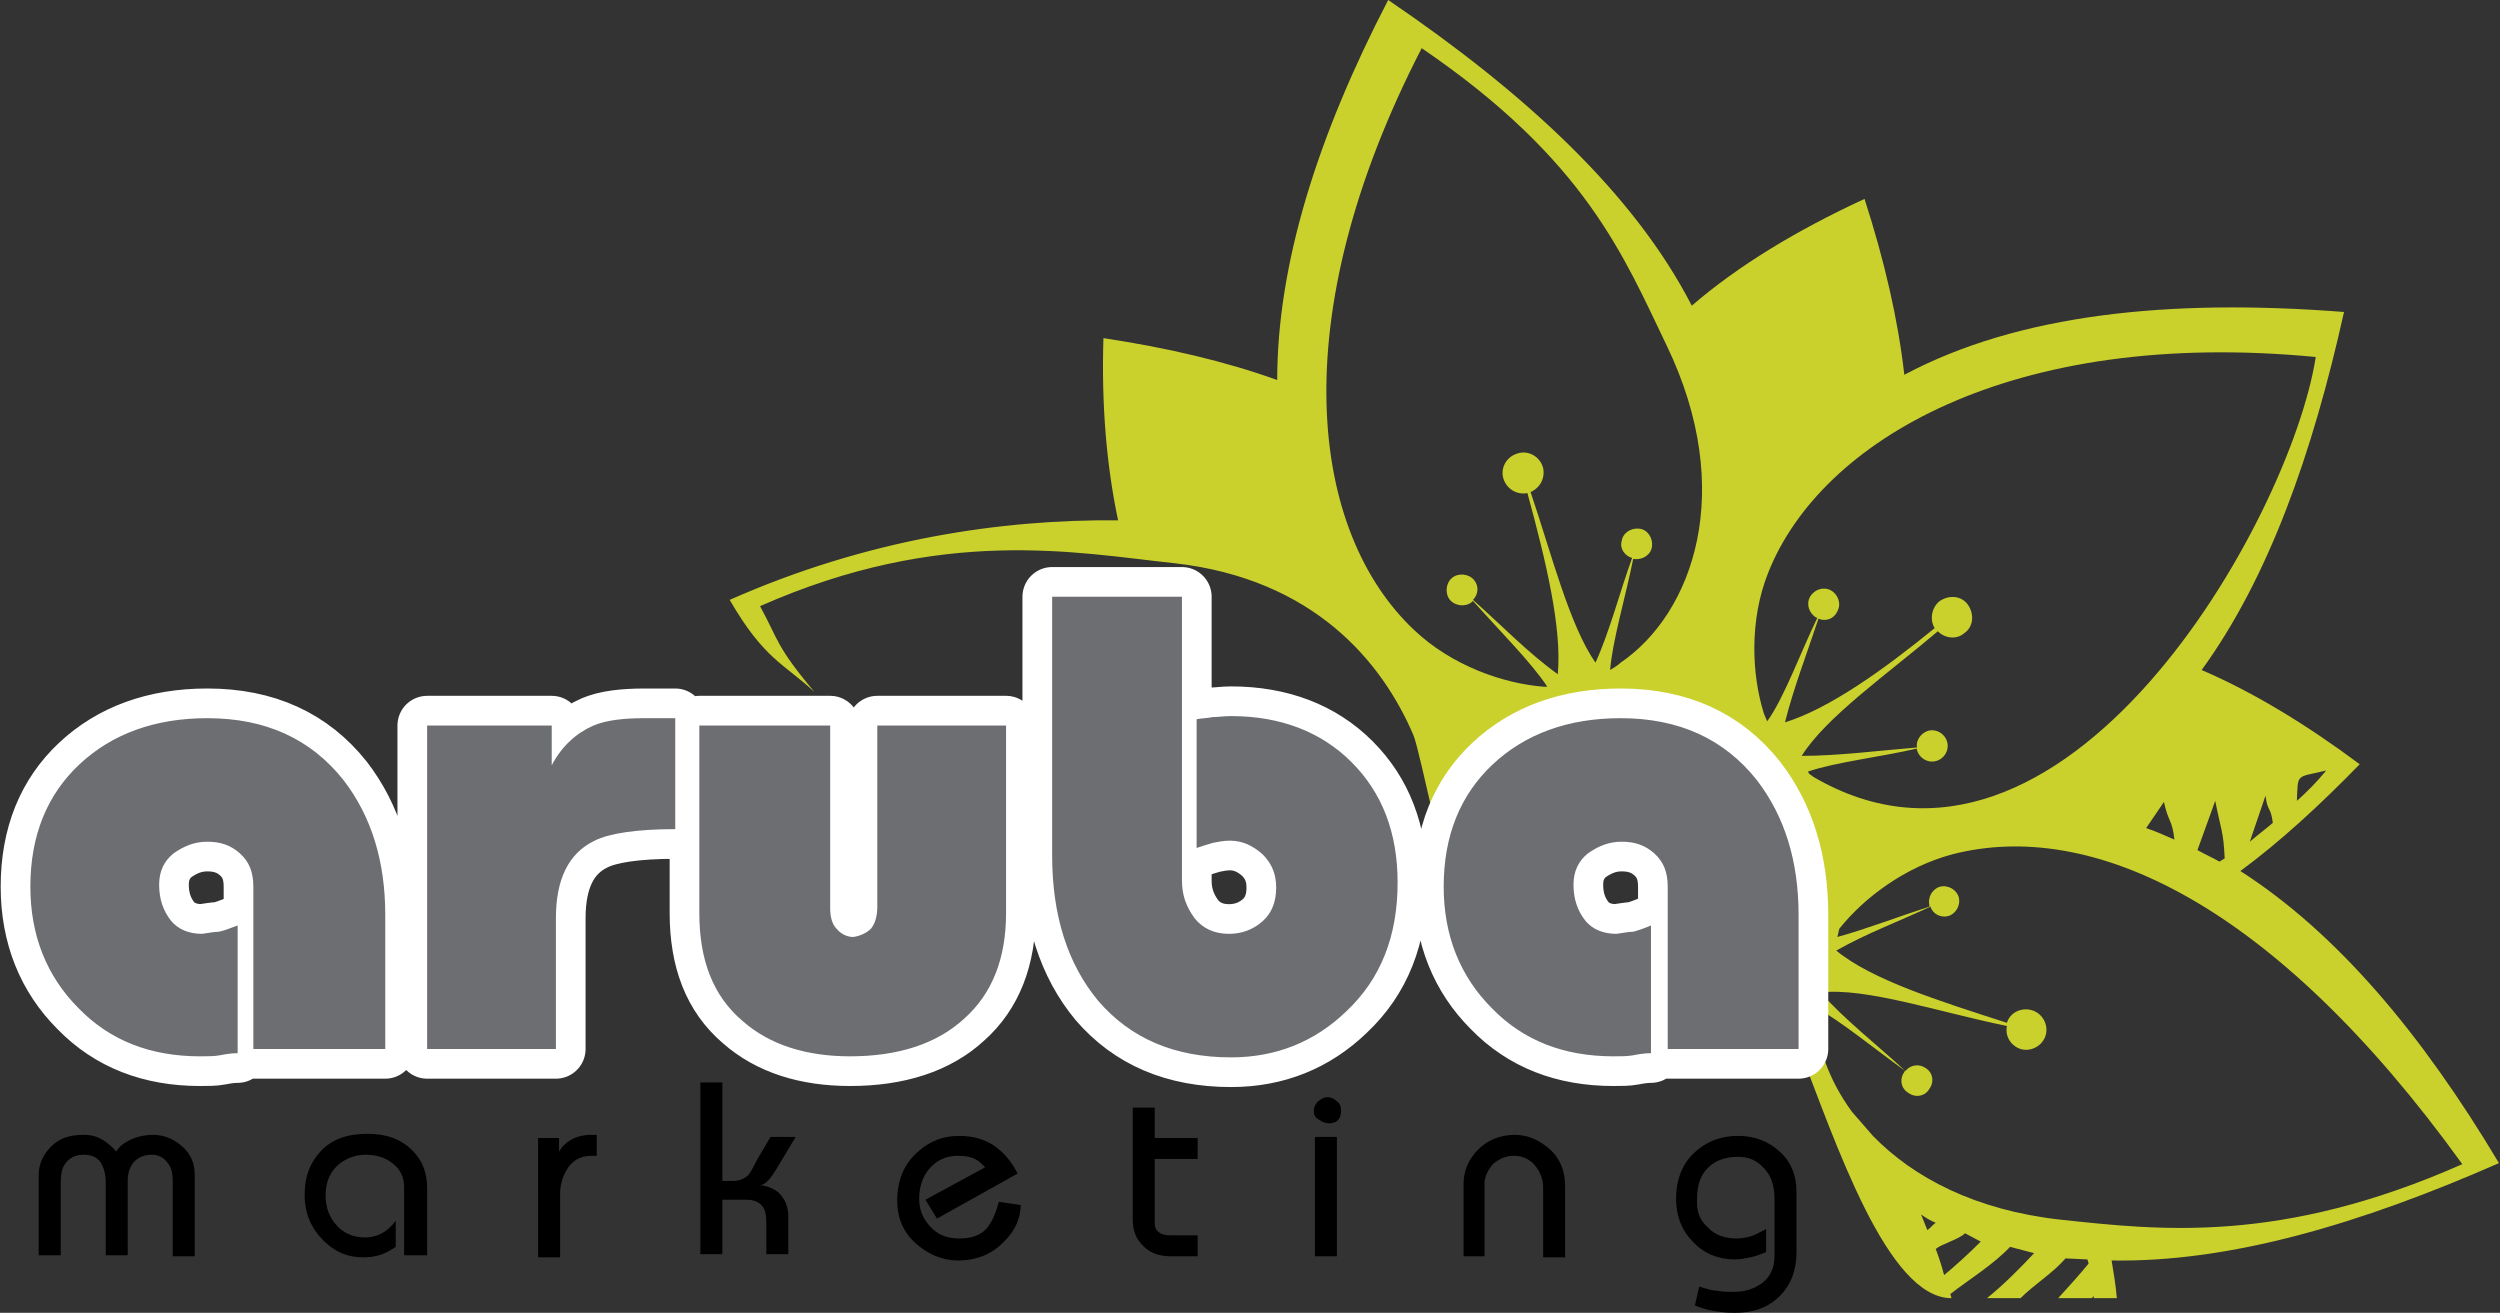 <?xml version="1.0" encoding="utf-8"?>
<!-- Generator: Adobe Illustrator 22.0.1, SVG Export Plug-In . SVG Version: 6.00 Build 0)  -->
<svg version="1.1" id="Layer_1" xmlns="http://www.w3.org/2000/svg" xmlns:xlink="http://www.w3.org/1999/xlink" x="0px" y="0px"
	 width="238.8px" height="125.4px" viewBox="0 0 238.8 125.4" style="enable-background:new 0 0 238.8 125.4;" xml:space="preserve"
	>
<rect x="0" y="0" width="238.8" height="125.4" fill="#333333" stroke="none"/>
<style type="text/css">
	.st0{fill-rule:evenodd;clip-rule:evenodd;fill:#CAD12C;}
	.st1{fill:none;stroke:#FFFFFF;stroke-width:5.669;stroke-linejoin:round;stroke-miterlimit:10;}
	.st2{fill:#6D6E71;}
</style>
<path class="st0" d="M184.1,117.5c0.3-0.2,0.5-0.5,0.8-0.7c-0.5-0.2-1-0.5-1.4-0.8C183.7,116.5,183.9,117,184.1,117.5 M187.7,117.8
	c-0.6,0.6-2.2,1-2.8,1.5c0.3,0.8,0.6,1.7,0.8,2.5c1.2-1,2.4-2.1,3.5-3.2L187.7,117.8z M152.4,63.3c1.4-3.1,2.3-6.7,3.5-10
	c-0.7-0.2-1.2-0.9-1-1.6c0.1-0.8,0.9-1.3,1.7-1.2c0.8,0.1,1.3,0.9,1.2,1.7c-0.1,0.8-0.9,1.3-1.7,1.2c0,0-0.1,0-0.1,0
	c-0.7,3.5-2,7.9-2.2,10.6c0.3-0.2,0.7-0.4,1-0.7c6.9-4.7,11.1-16.4,4.4-30.3c-4.1-8.5-7.7-17.7-23.4-28.4
	c-13.4,26-10.6,46.3-0.7,55.6c3.6,3.4,8.5,5.1,12.4,5.4c0.1,0,0.2,0,0.3,0c-1.5-2.3-4.7-5.5-7.1-8.2c0,0,0,0-0.1,0.1
	c-0.6,0.5-1.6,0.4-2.1-0.2c-0.5-0.6-0.4-1.6,0.2-2.1c0.6-0.5,1.6-0.4,2.1,0.2c0.5,0.6,0.4,1.4-0.1,1.9c2.7,2.4,5.3,5.1,8.1,7.1
	c0.4-4.4-1.1-10.7-2.9-17.3c-1,0.2-2-0.4-2.3-1.4c-0.3-1,0.3-2.1,1.4-2.4c1-0.3,2.1,0.3,2.4,1.4c0.2,1-0.3,1.9-1.2,2.3
	C148.2,52.9,149.9,59.7,152.4,63.3z M170.5,69c0.8-3.2,2.1-6.6,3.2-9.9c0.7,0.3,1.5,0,1.8-0.7c0.4-0.7,0.1-1.6-0.6-2
	c-0.7-0.4-1.6-0.1-2,0.6c-0.4,0.7-0.1,1.6,0.6,2c0,0,0.1,0,0.1,0c-1.6,3.3-3.2,7.7-4.8,9.9c-0.1-0.2-0.2-0.5-0.3-0.7
	c-1.2-3.8-1.4-9,0.4-13.5c5-12.6,23.2-23.4,52.3-20.6c-2.4,15.5-24.1,54.1-48,40.1c-0.1-0.1-0.3-0.2-0.4-0.3c0-0.1-0.1-0.1-0.1-0.2
	c2.6-0.9,7-1.4,10.4-2.2c0,0,0,0.1,0,0.1c0.2,0.8,1,1.3,1.8,1.1c0.8-0.2,1.3-1,1.1-1.8c-0.2-0.8-1-1.3-1.8-1.1
	c-0.7,0.2-1.2,0.9-1.1,1.6c-3.7,0.3-7.5,0.8-11,0.8c2.3-3.7,8.3-7.9,13-11.9c0.7,0.7,1.8,0.8,2.5,0.2c0.9-0.6,1-1.8,0.4-2.7
	c-0.6-0.9-1.8-1-2.7-0.4c-0.8,0.6-1,1.8-0.5,2.6C179.9,64,174.7,67.7,170.5,69z M173.9,94.8c2.3,2.6,5.4,5,8.1,7.5
	c0.5-0.6,1.3-0.7,1.9-0.3c0.7,0.4,0.9,1.3,0.4,2c-0.4,0.7-1.3,0.9-2,0.4c-0.7-0.4-0.9-1.3-0.4-2c0,0,0-0.1,0.1-0.1
	c-2.8-2-6.2-4.8-8.6-6.1c0,0.2,0,0.4,0,0.5c0.1,3.1,1.3,6.5,3.5,9.5c0.7,0.8,1.3,1.5,2,2.3c3.9,4,9.8,7.1,17.9,8
	c9.4,1,21,2.4,38.4-5.3c-18.1-25.1-35.5-33-48.7-29.6c-4.5,1.2-8.4,4.1-10.8,7.1c-0.1,0.3-0.1,0.5-0.2,0.8c2.6-0.7,6-2,8.8-2.9
	c0,0,0-0.1,0-0.1c-0.2-0.8,0.3-1.6,1-1.8c0.8-0.2,1.6,0.3,1.8,1c0.2,0.8-0.3,1.6-1,1.8c-0.7,0.2-1.5-0.2-1.7-0.9
	c-3,1.4-6.2,2.6-9,4.2c3.4,2.8,9.8,4.8,16.3,6.9c0.3-1,1.4-1.5,2.4-1.2c1,0.3,1.6,1.4,1.3,2.4c-0.3,1-1.4,1.6-2.4,1.3
	c-0.9-0.3-1.5-1.2-1.3-2.2C185.3,96.7,178.2,94.3,173.9,94.8z M206.7,76.6l-1.7,2.5c0.9,0.3,1.8,0.7,2.7,1.1
	C207.5,78.3,207.1,78.5,206.7,76.6z M211.6,76.5l-1.7,4.7c0.7,0.4,1.4,0.7,2.1,1.1c0.2-0.1,0.3-0.2,0.5-0.3
	C212.4,79.4,212.1,79.1,211.6,76.5z M216.4,76l-1.5,4.4c0.7-0.6,1.5-1.2,2.2-1.8C216.9,77,216.6,77.6,216.4,76z M222.2,73.6
	c-2.9,0.7-2.7,0.2-2.8,2.9C220.4,75.6,221.3,74.7,222.2,73.6L222.2,73.6z M181.9,35.8c-0.6-5.3-1.9-10.9-3.8-16.8
	c-6.5,3-12.1,6.4-16.5,10.2c-5.5-10.7-15.9-20.3-29-29.2C125.8,13.1,122,25.3,122,36.3c-5-1.8-10.6-3.1-16.6-4
	c-0.2,6.4,0.3,12.2,1.4,17.4c-11.2-0.1-24,1.8-37.1,7.6c3.3,5.7,5.2,6.1,8.1,8.8c-3.7-4.4-3.4-4.9-5.2-8.2
	c17.4-7.7,30.2-5.1,39.6-4.1c13.3,1.5,19.8,9.4,22.8,16.4c0.6,1.3,3.5,15.8,3.8,14.5c0.9-4.6,7.5-14.1,12.8-15.5
	c8.4-2.2,17.1,2.9,19.3,11.3c1.3,4.9,0.9,10.7-1.7,14.5c0.7,1.5,1.7,2.6,2.6,5c3.6,9.3,8.5,24,14.6,24c0-0.1-0.1-0.3-0.1-0.4
	c1.8-1.4,4.1-2.8,5.7-4.5l2.3,0.6c-1.4,1.5-2.9,3-4.5,4.3h3.2c1.3-1.3,3.1-2.4,4.3-3.8l2.1,0.1c0,0.1,0.1,0.3,0.1,0.4
	c-0.9,1.1-1.9,2.2-2.9,3.3h3.2l0.2-0.2l0,0.2h2.2c-0.1-1.2-0.3-2.4-0.5-3.6c11.3,0.2,23.8-3.5,37-9.3c-7.4-12.4-15.5-22-24.7-27.9
	c3.8-2.8,7.6-6.3,11.4-10.2c-5.1-3.8-10.2-6.9-15.1-9c6.4-8.8,10.6-20.7,13.6-34.2C207.2,28.5,192.8,30,181.9,35.8z"/>
<path class="st1" d="M157.7,88.4v12.2c-0.6,0-1.2,0.1-1.7,0.2c-0.5,0.1-1.2,0.1-1.9,0.1c-4.7,0-8.6-1.5-11.6-4.6
	c-3-3-4.6-6.9-4.6-11.6c0-4.9,1.6-8.8,4.7-11.7c3.1-2.9,7.2-4.4,12.2-4.4c5.6,0,9.9,2,13,5.9c2.7,3.5,4,7.8,4,12.9v12.8h-12.5V84.7
	c0-1.4-0.4-2.4-1.3-3.2c-0.9-0.8-1.9-1.1-3.1-1.1c-1.2,0-2.2,0.4-3.2,1.1c-0.9,0.7-1.4,1.7-1.4,3c0,1.4,0.4,2.5,1.1,3.4
	c0.7,0.9,1.8,1.3,3,1.3c0.7-0.1,1.2-0.2,1.6-0.2C156.4,88.9,157,88.7,157.7,88.4z M100.5,57h12.4v27.1c0,1.4,0.4,2.5,1.2,3.6
	c0.8,1,1.9,1.5,3.3,1.5c1.2,0,2.3-0.4,3.2-1.2c0.9-0.8,1.3-1.9,1.3-3.2c0-1.3-0.4-2.3-1.3-3.2c-0.9-0.8-1.9-1.3-3.1-1.3
	c-0.6,0-1.1,0.1-1.6,0.2c-0.4,0.1-1,0.3-1.6,0.5V68.7c0.5-0.1,1.1-0.1,1.5-0.2c0.5,0,1.1-0.1,1.8-0.1c4.7,0,8.6,1.5,11.5,4.4
	c2.9,2.9,4.4,6.7,4.4,11.5c0,5.1-1.6,9.2-4.9,12.3c-3,2.9-6.7,4.4-11,4.4c-5.4,0-9.6-1.8-12.7-5.4c-2.9-3.5-4.4-8.1-4.4-13.9V57z
	 M66.9,69.3h12.4v17.5c0,0.8,0.2,1.5,0.6,1.9c0.4,0.5,1,0.8,1.6,0.8c0.7-0.1,1.3-0.4,1.7-0.8c0.4-0.5,0.6-1.2,0.6-2.1V69.3h12.3
	v17.9c0,4.3-1.3,7.7-4,10.1c-2.6,2.4-6.3,3.6-10.9,3.6c-4.2,0-7.7-1.1-10.3-3.4c-2.8-2.4-4.1-5.8-4.1-10.3V69.3z M40.8,100.2V69.3
	h11.9v3.8c1-1.9,2.4-3.1,4-3.8c1.2-0.5,2.8-0.7,4.9-0.7h2.9v10.6c-3.7,0-6.3,0.4-7.7,1.1c-2.5,1.2-3.7,3.7-3.7,7.4v12.5H40.8z
	 M22.7,88.4v12.2c-0.6,0-1.2,0.1-1.7,0.2c-0.5,0.1-1.2,0.1-1.9,0.1c-4.7,0-8.6-1.5-11.6-4.6c-3-3-4.6-6.9-4.6-11.6
	c0-4.9,1.6-8.8,4.7-11.7c3.1-2.9,7.2-4.4,12.2-4.4c5.6,0,9.9,2,13,5.9c2.7,3.5,4,7.8,4,12.9v12.8H24.2V84.7c0-1.4-0.4-2.4-1.3-3.2
	c-0.9-0.8-1.9-1.1-3.1-1.1c-1.2,0-2.2,0.4-3.2,1.1c-0.9,0.7-1.4,1.7-1.4,3c0,1.4,0.4,2.5,1.1,3.4c0.7,0.9,1.8,1.3,3,1.3
	c0.7-0.1,1.2-0.2,1.6-0.2C21.4,88.9,21.9,88.7,22.7,88.4z"/>
<path class="st2" d="M157.7,88.4v12.2c-0.6,0-1.2,0.1-1.7,0.2c-0.5,0.1-1.2,0.1-1.9,0.1c-4.7,0-8.6-1.5-11.6-4.6
	c-3-3-4.6-6.9-4.6-11.6c0-4.9,1.6-8.8,4.7-11.7c3.1-2.9,7.2-4.4,12.2-4.4c5.6,0,9.9,2,13,5.9c2.7,3.5,4,7.8,4,12.9v12.8h-12.5V84.7
	c0-1.4-0.4-2.4-1.3-3.2c-0.9-0.8-1.9-1.1-3.1-1.1c-1.2,0-2.2,0.4-3.2,1.1c-0.9,0.7-1.4,1.7-1.4,3c0,1.4,0.4,2.5,1.1,3.4
	c0.7,0.9,1.8,1.3,3,1.3c0.7-0.1,1.2-0.2,1.6-0.2C156.4,88.9,157,88.7,157.7,88.4 M100.5,57h12.4v27.1c0,1.4,0.4,2.5,1.2,3.6
	c0.8,1,1.9,1.5,3.3,1.5c1.2,0,2.3-0.4,3.2-1.2c0.9-0.8,1.3-1.9,1.3-3.2c0-1.3-0.4-2.3-1.3-3.2c-0.9-0.8-1.9-1.3-3.1-1.3
	c-0.6,0-1.1,0.1-1.6,0.2c-0.4,0.1-1,0.3-1.6,0.5V68.7c0.5-0.1,1.1-0.1,1.5-0.2c0.5,0,1.1-0.1,1.8-0.1c4.7,0,8.6,1.5,11.5,4.4
	c2.9,2.9,4.4,6.7,4.4,11.5c0,5.1-1.6,9.2-4.9,12.3c-3,2.9-6.7,4.4-11,4.4c-5.4,0-9.6-1.8-12.7-5.4c-2.9-3.5-4.4-8.1-4.4-13.9V57z
	 M66.9,69.3h12.4v17.5c0,0.8,0.2,1.5,0.6,1.9c0.4,0.5,1,0.8,1.6,0.8c0.7-0.1,1.3-0.4,1.7-0.8c0.4-0.5,0.6-1.2,0.6-2.1V69.3h12.3
	v17.9c0,4.3-1.3,7.7-4,10.1c-2.6,2.4-6.3,3.6-10.9,3.6c-4.2,0-7.7-1.1-10.3-3.4c-2.8-2.4-4.1-5.8-4.1-10.3V69.3z M40.8,100.2V69.3
	h11.9v3.8c1-1.9,2.4-3.1,4-3.8c1.2-0.5,2.8-0.7,4.9-0.7h2.9v10.6c-3.7,0-6.3,0.4-7.7,1.1c-2.5,1.2-3.7,3.7-3.7,7.4v12.5H40.8z
	 M22.7,88.4v12.2c-0.6,0-1.2,0.1-1.7,0.2c-0.5,0.1-1.2,0.1-1.9,0.1c-4.7,0-8.6-1.5-11.6-4.6c-3-3-4.6-6.9-4.6-11.6
	c0-4.9,1.6-8.8,4.7-11.7c3.1-2.9,7.2-4.4,12.2-4.4c5.6,0,9.9,2,13,5.9c2.7,3.5,4,7.8,4,12.9v12.8H24.2V84.7c0-1.4-0.4-2.4-1.3-3.2
	c-0.9-0.8-1.9-1.1-3.1-1.1c-1.2,0-2.2,0.4-3.2,1.1c-0.9,0.7-1.4,1.7-1.4,3c0,1.4,0.4,2.5,1.1,3.4c0.7,0.9,1.8,1.3,3,1.3
	c0.7-0.1,1.2-0.2,1.6-0.2C21.4,88.9,21.9,88.7,22.7,88.4z"/>
<path d="M162.3,122.9c0.7,0.2,1.3,0.4,1.8,0.4c0.5,0.1,1,0.1,1.5,0.1c1.1,0,2-0.3,2.8-0.9c0.7-0.6,1.1-1.4,1.1-2.5v-5.5
	c0-1.2-0.3-2.2-1-2.9c-0.7-0.8-1.5-1.1-2.5-1.1c-1.1,0-2,0.3-2.7,0.9c-0.8,0.7-1.2,1.7-1.2,3.1v0.4c0,0.9,0.3,1.7,1,2.3
	c0.7,0.8,1.7,1.1,2.8,1.1c0.5,0,0.9-0.1,1.3-0.2c0.4-0.1,0.9-0.4,1.5-0.7v2.2c-0.5,0.2-1,0.4-1.5,0.5c-0.5,0.1-1,0.2-1.5,0.2
	c-1.6,0-3-0.6-4-1.7c-1.1-1.1-1.6-2.5-1.6-4.1c0-2,0.7-3.6,2.1-4.7c1.1-0.9,2.4-1.3,3.8-1.3c1.6,0,2.9,0.5,4,1.5
	c1.1,1,1.6,2.3,1.6,3.8v5.8c0,1.7-0.5,3.1-1.6,4.2c-1.1,1.1-2.5,1.6-4.3,1.6c-0.9,0-1.6-0.1-2.1-0.2c-0.6-0.1-1.2-0.3-1.7-0.5
	L162.3,122.9z M139.8,120v-6.9c0-1.3,0.5-2.4,1.4-3.3c0.9-0.9,2.1-1.4,3.5-1.4c1.1,0,2.1,0.4,3,1.1c1.2,0.9,1.8,2.2,1.8,3.8v6.8
	h-2.1v-6.7c0-0.8-0.3-1.5-0.8-2.1c-0.5-0.6-1.2-0.9-2-0.9c-0.8,0-1.4,0.3-2,0.8c-0.5,0.6-0.8,1.2-0.8,1.9v6.9H139.8z M125.6,120
	v-11.4h2.1V120H125.6z M125.5,106.1c0-0.3,0.1-0.6,0.4-0.9c0.3-0.2,0.5-0.4,0.9-0.4c0.3,0,0.6,0.1,0.9,0.4c0.3,0.2,0.4,0.5,0.4,0.9
	c0,0.4-0.1,0.7-0.3,0.9c-0.2,0.2-0.5,0.3-0.8,0.3c-0.3,0-0.7-0.1-0.9-0.3C125.6,106.8,125.5,106.5,125.5,106.1z M108.2,116.5v-10.7
	h2.1v2.9h4.1v2h-4.1v6.2c0,0.3,0.1,0.6,0.4,0.8c0.2,0.2,0.6,0.3,1.1,0.3h2.6v2h-2.6c-1.2,0-2.1-0.4-2.7-1.1
	C108.5,118.3,108.2,117.5,108.2,116.5z M88.4,114.6l5.7-3.1c-0.3-0.3-0.6-0.6-0.8-0.7c-0.5-0.3-1.1-0.4-1.8-0.4
	c-1.1,0-2,0.4-2.7,1.2c-0.7,0.8-1,1.8-1,2.9c0,1,0.3,1.8,1,2.6c0.7,0.8,1.6,1.2,2.8,1.2c1.2,0,2-0.3,2.6-0.9
	c0.5-0.6,0.9-1.4,1.2-2.6l2.1,0.3c0,1.2-0.5,2.4-1.5,3.4c-1.2,1.3-2.7,1.9-4.5,1.9c-1.5,0-2.9-0.6-4.1-1.7c-1.2-1.1-1.7-2.5-1.7-4
	c0-2,0.7-3.6,2-4.7c1.1-1,2.4-1.5,3.9-1.5c1.3,0,2.4,0.3,3.3,0.9c0.9,0.6,1.7,1.5,2.3,2.7l-7.7,4.3L88.4,114.6z M66.9,103.4H69v9.4
	h1.1c0.5,0,0.9-0.2,1.2-0.4c0.3-0.2,0.6-0.8,1-1.6l1.3-2.2h2.4c-0.6,1-1.2,2-1.8,3c-0.6,1-1.1,1.6-1.6,1.6c0.9,0.1,1.7,0.5,2.1,1.1
	c0.4,0.5,0.6,1.2,0.6,1.9v3.6h-2.1v-3c0-0.7-0.1-1.3-0.4-1.6c-0.3-0.4-0.8-0.6-1.5-0.6H69v5.2h-2.1V103.4z M51.4,108.7h2v1.3
	c0.3-0.5,0.6-0.8,1.1-1.1c0.5-0.3,1.2-0.5,1.9-0.5H57v2h-0.5c-1.1,0-1.9,0.5-2.4,1.4c-0.4,0.7-0.6,1.4-0.6,2.3v6h-2.1V108.7z
	 M38.6,120v-6.6c0-0.9-0.3-1.6-1-2.2c-0.7-0.6-1.6-0.9-2.7-0.9c-0.9,0-1.7,0.3-2.4,0.8c-0.9,0.7-1.4,1.7-1.4,3.1
	c0,1.2,0.4,2.2,1.2,3c0.7,0.7,1.6,1,2.6,1c1.1,0,2.1-0.5,2.9-1.6v2.5c-0.6,0.4-1,0.6-1.3,0.7c-0.5,0.2-1.1,0.3-1.8,0.3
	c-1.5,0-2.7-0.5-3.8-1.6c-1.2-1.2-1.8-2.6-1.8-4.4c0-1.7,0.5-3,1.5-4.1c1.1-1.2,2.6-1.7,4.5-1.7c1.8,0,3.2,0.5,4.3,1.6
	c1,1,1.4,2.2,1.4,3.6v6.4H38.6z M3.7,120v-7.8c0-1,0.4-1.9,1.2-2.7c0.8-0.8,1.8-1.1,3.1-1.1c0.8,0,1.4,0.2,2,0.6
	c0.4,0.3,0.8,0.6,1.1,1c0.3-0.5,0.7-0.8,1.3-1.1c0.6-0.3,1.4-0.5,2.2-0.5c1.1,0,2,0.4,2.8,1.1c0.8,0.7,1.2,1.6,1.2,2.7v7.8h-2.1
	v-7.2c0-0.6-0.1-1.2-0.4-1.6c-0.4-0.6-0.9-0.9-1.6-0.9c-0.8,0-1.4,0.3-1.8,0.8c-0.3,0.4-0.5,1-0.5,1.6v7.2h-2.1v-7
	c0-0.8-0.2-1.4-0.5-1.9c-0.4-0.5-0.9-0.7-1.6-0.7c-0.8,0-1.4,0.3-1.8,0.9c-0.3,0.4-0.4,1.1-0.4,1.8v6.9H3.7z"/>
</svg>

